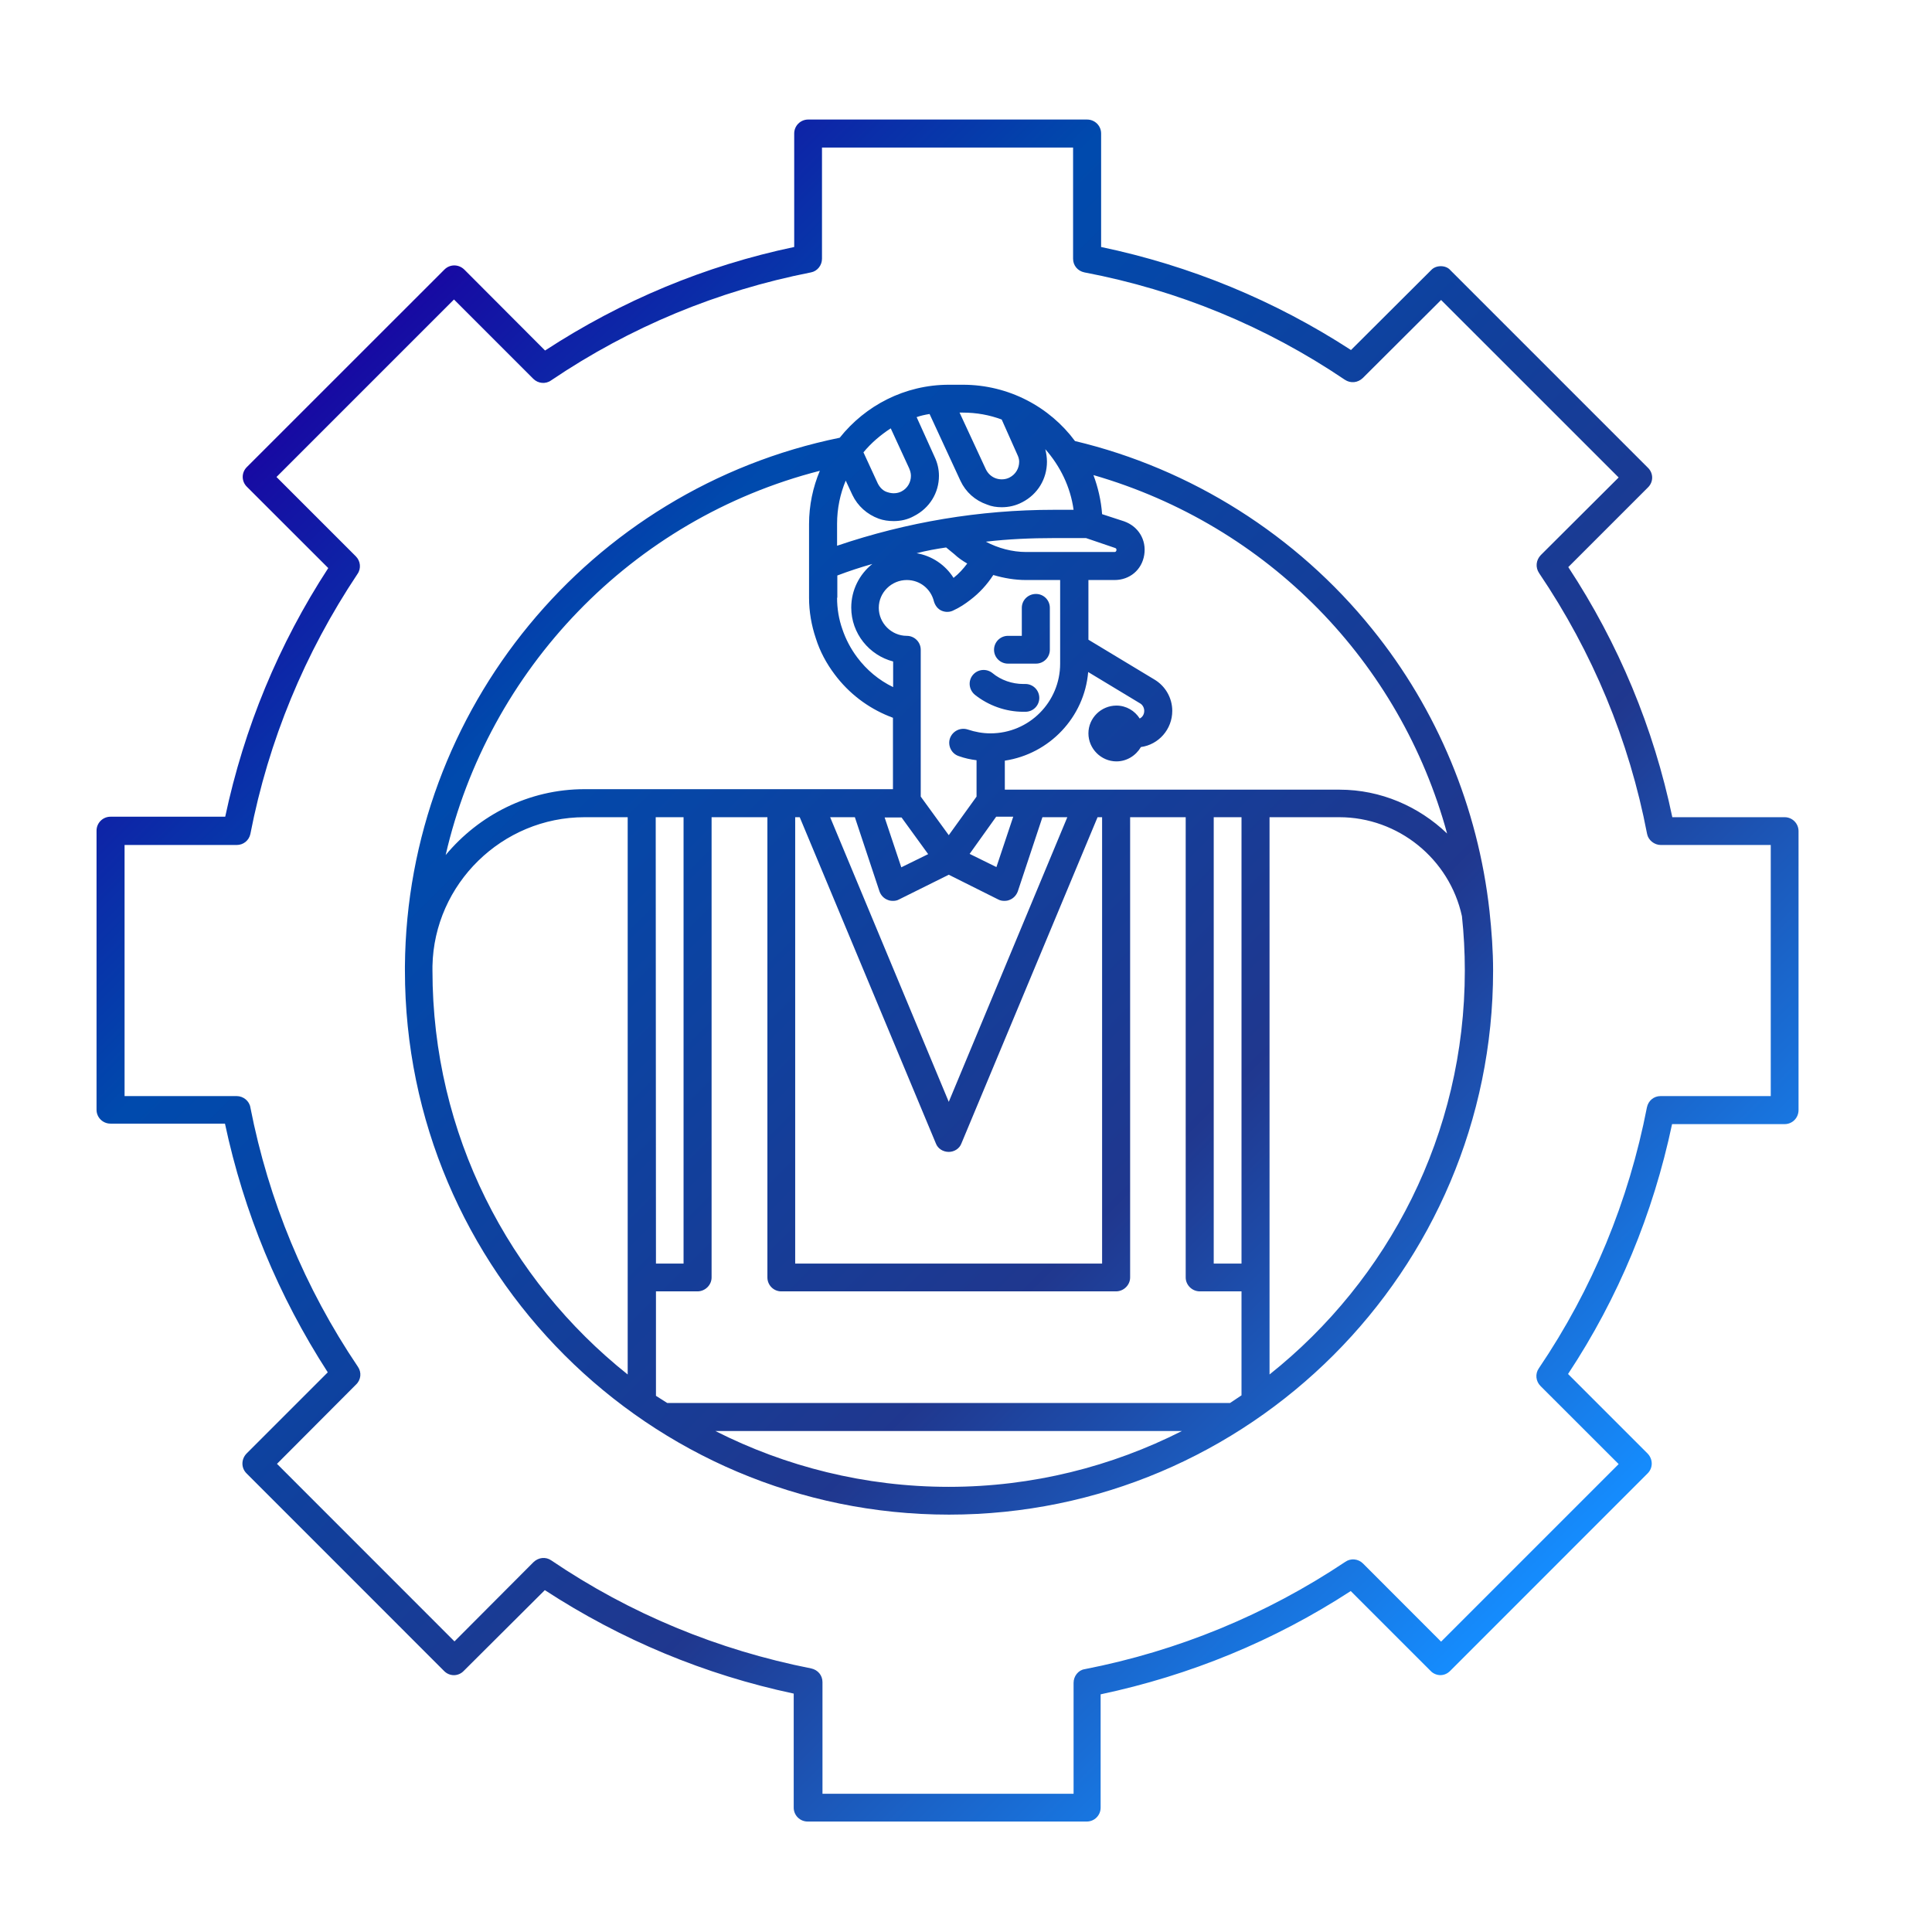 <svg xmlns="http://www.w3.org/2000/svg" xmlns:xlink="http://www.w3.org/1999/xlink" width="42" zoomAndPan="magnify" viewBox="0 0 31.5 31.5" height="42" preserveAspectRatio="xMidYMid meet" version="1.0"><defs><clipPath id="36b62cfa62"><path d="M 1.574 1.949 L 29.324 1.949 L 29.324 29.699 L 1.574 29.699 Z M 1.574 1.949 " clip-rule="nonzero"/></clipPath><clipPath id="a241f397d2"><path d="M 16.207 10.594 C 16.207 10.469 16.309 10.367 16.434 10.367 L 16.66 10.367 L 16.66 9.91 C 16.66 9.785 16.762 9.684 16.891 9.684 C 17.016 9.684 17.117 9.785 17.117 9.91 L 17.117 10.594 C 17.117 10.719 17.016 10.82 16.891 10.82 L 16.434 10.82 C 16.309 10.82 16.207 10.719 16.207 10.594 Z M 16.719 11.152 L 16.684 11.152 C 16.504 11.152 16.32 11.09 16.18 10.973 C 16.082 10.895 15.938 10.91 15.859 11.008 C 15.781 11.105 15.797 11.246 15.895 11.328 C 16.117 11.504 16.398 11.605 16.684 11.605 L 16.719 11.605 C 16.844 11.605 16.945 11.504 16.945 11.379 C 16.945 11.254 16.844 11.152 16.719 11.152 Z M 29.324 13.551 L 29.324 18.098 C 29.324 18.227 29.223 18.328 29.098 18.328 L 27.262 18.328 C 26.953 19.789 26.387 21.16 25.566 22.402 L 26.863 23.699 C 26.953 23.793 26.953 23.934 26.863 24.023 L 23.645 27.242 C 23.598 27.289 23.543 27.312 23.484 27.312 C 23.43 27.312 23.367 27.289 23.324 27.242 L 22.023 25.941 C 20.773 26.754 19.402 27.316 17.945 27.625 L 17.945 29.473 C 17.945 29.598 17.844 29.699 17.719 29.699 L 13.168 29.699 C 13.043 29.699 12.941 29.598 12.941 29.473 L 12.941 27.613 C 11.492 27.305 10.129 26.738 8.883 25.926 L 7.562 27.242 C 7.473 27.336 7.328 27.336 7.238 27.242 L 4.02 24.023 C 3.93 23.934 3.93 23.793 4.02 23.699 L 5.344 22.375 C 4.539 21.129 3.977 19.77 3.668 18.32 L 1.801 18.32 C 1.676 18.32 1.574 18.219 1.574 18.094 L 1.574 13.543 C 1.574 13.418 1.676 13.316 1.801 13.316 L 3.672 13.316 C 3.98 11.867 4.543 10.504 5.352 9.262 L 4.027 7.938 C 3.934 7.848 3.934 7.703 4.027 7.613 L 7.246 4.395 C 7.336 4.305 7.477 4.305 7.57 4.395 L 8.887 5.715 C 10.133 4.902 11.496 4.332 12.949 4.027 L 12.949 2.176 C 12.949 2.051 13.051 1.949 13.176 1.949 L 17.723 1.949 C 17.852 1.949 17.953 2.051 17.953 2.176 L 17.953 4.027 C 19.406 4.332 20.777 4.895 22.027 5.707 L 23.332 4.406 C 23.375 4.359 23.434 4.34 23.492 4.34 C 23.547 4.34 23.609 4.359 23.648 4.406 L 26.867 7.625 C 26.961 7.715 26.961 7.859 26.867 7.949 L 25.57 9.246 C 26.391 10.496 26.961 11.867 27.266 13.324 L 29.098 13.324 C 29.223 13.324 29.324 13.426 29.324 13.551 Z M 28.871 13.777 L 27.078 13.777 C 26.973 13.777 26.875 13.699 26.855 13.598 C 26.562 12.066 25.965 10.633 25.094 9.344 C 25.031 9.25 25.043 9.133 25.121 9.051 L 26.391 7.785 L 23.496 4.891 L 22.219 6.164 C 22.137 6.242 22.02 6.254 21.926 6.191 C 20.637 5.32 19.203 4.73 17.68 4.441 C 17.57 4.418 17.496 4.328 17.496 4.219 L 17.496 2.406 L 13.402 2.406 L 13.402 4.219 C 13.402 4.328 13.324 4.422 13.223 4.441 C 11.695 4.742 10.273 5.332 8.984 6.203 C 8.895 6.266 8.773 6.254 8.695 6.176 L 7.402 4.883 L 4.508 7.777 L 5.801 9.07 C 5.879 9.148 5.891 9.27 5.828 9.359 C 4.969 10.648 4.379 12.07 4.082 13.598 C 4.059 13.703 3.969 13.777 3.859 13.777 L 2.031 13.777 L 2.031 17.871 L 3.859 17.871 C 3.969 17.871 4.066 17.953 4.082 18.055 C 4.379 19.574 4.969 21 5.836 22.285 C 5.898 22.375 5.887 22.496 5.805 22.574 L 4.516 23.867 L 7.41 26.762 L 8.699 25.469 C 8.781 25.391 8.898 25.379 8.988 25.441 C 10.273 26.312 11.703 26.902 13.227 27.203 C 13.336 27.227 13.41 27.316 13.41 27.426 L 13.41 29.246 L 17.504 29.246 L 17.504 27.438 C 17.504 27.328 17.582 27.23 17.684 27.215 C 19.207 26.918 20.641 26.328 21.934 25.465 C 22.023 25.402 22.145 25.414 22.223 25.492 L 23.496 26.766 L 26.391 23.871 L 25.117 22.598 C 25.039 22.52 25.027 22.398 25.09 22.309 C 25.965 21.016 26.555 19.582 26.852 18.055 C 26.875 17.945 26.965 17.871 27.074 17.871 L 28.871 17.871 Z M 24.285 14.852 C 24.32 15.176 24.344 15.5 24.344 15.824 C 24.344 20.715 20.363 24.695 15.473 24.695 C 10.582 24.695 6.602 20.715 6.602 15.824 C 6.602 15.809 6.602 15.789 6.602 15.773 C 6.602 15.77 6.602 15.758 6.602 15.75 C 6.637 11.57 9.605 7.973 13.691 7.137 C 14.109 6.613 14.75 6.273 15.473 6.273 L 15.699 6.273 C 16.449 6.273 17.117 6.637 17.527 7.191 C 19.418 7.641 21.141 8.727 22.371 10.254 C 23.434 11.566 24.098 13.168 24.285 14.852 C 24.285 14.848 24.285 14.848 24.285 14.852 Z M 17.828 7.746 C 17.902 7.945 17.953 8.16 17.969 8.383 L 18.328 8.5 C 18.559 8.582 18.695 8.801 18.656 9.047 C 18.617 9.293 18.418 9.457 18.172 9.457 L 17.746 9.457 L 17.746 10.43 L 18.82 11.078 C 19 11.184 19.113 11.379 19.113 11.59 C 19.113 11.891 18.891 12.141 18.602 12.18 C 18.52 12.32 18.371 12.414 18.203 12.414 C 17.953 12.414 17.746 12.207 17.746 11.957 C 17.746 11.707 17.953 11.504 18.203 11.504 C 18.363 11.504 18.504 11.59 18.582 11.715 C 18.629 11.691 18.656 11.645 18.656 11.59 C 18.656 11.539 18.629 11.492 18.59 11.469 L 17.742 10.957 C 17.68 11.695 17.109 12.293 16.383 12.402 L 16.383 12.875 L 21.84 12.875 C 22.512 12.875 23.133 13.148 23.594 13.59 C 22.832 10.797 20.68 8.57 17.828 7.746 Z M 10.879 22.875 L 20.055 22.875 C 20.117 22.836 20.18 22.789 20.242 22.75 L 20.242 21.055 L 19.562 21.055 C 19.438 21.055 19.332 20.953 19.332 20.828 L 19.332 13.324 L 18.426 13.324 L 18.426 20.828 C 18.426 20.953 18.32 21.055 18.195 21.055 L 12.738 21.055 C 12.613 21.055 12.512 20.953 12.512 20.828 L 12.512 13.324 L 11.602 13.324 L 11.602 20.828 C 11.602 20.953 11.496 21.055 11.371 21.055 L 10.695 21.055 L 10.695 22.758 C 10.758 22.797 10.82 22.836 10.879 22.875 Z M 10.695 20.602 L 11.145 20.602 L 11.145 13.324 L 10.691 13.324 Z M 12.965 13.324 L 12.965 20.602 L 17.969 20.602 L 17.969 13.324 L 17.895 13.324 L 15.676 18.641 C 15.645 18.727 15.559 18.781 15.469 18.781 C 15.375 18.781 15.289 18.727 15.258 18.641 L 13.039 13.324 Z M 13.648 9.746 C 13.648 9.922 13.676 10.094 13.734 10.258 C 13.789 10.422 13.871 10.578 13.977 10.719 C 14.129 10.922 14.328 11.09 14.562 11.203 L 14.562 10.785 C 14.172 10.684 13.879 10.328 13.879 9.906 C 13.879 9.621 14.012 9.363 14.223 9.195 C 14.027 9.25 13.84 9.312 13.652 9.383 L 13.652 9.746 Z M 17.184 8.773 C 16.816 8.773 16.438 8.789 16.074 8.832 C 16.273 8.938 16.504 9 16.73 9 L 18.168 9 C 18.18 9 18.195 9 18.203 8.973 C 18.207 8.945 18.191 8.938 18.18 8.934 L 17.707 8.773 Z M 15.809 13.922 L 16.246 14.137 L 16.52 13.316 L 16.242 13.316 Z M 17.285 10.82 L 17.285 9.457 L 16.73 9.457 C 16.547 9.457 16.367 9.426 16.195 9.375 C 16.094 9.531 15.969 9.668 15.82 9.781 C 15.734 9.848 15.645 9.906 15.551 9.949 C 15.488 9.984 15.414 9.984 15.352 9.957 C 15.289 9.93 15.246 9.871 15.227 9.805 C 15.176 9.598 14.996 9.457 14.785 9.457 C 14.535 9.457 14.328 9.66 14.328 9.91 C 14.328 10.16 14.535 10.367 14.785 10.367 C 14.91 10.367 15.012 10.469 15.012 10.594 L 15.012 12.988 L 15.469 13.617 L 15.922 12.988 L 15.922 12.395 C 15.824 12.383 15.73 12.363 15.633 12.328 C 15.512 12.289 15.449 12.156 15.488 12.039 C 15.531 11.918 15.66 11.855 15.781 11.895 C 15.898 11.934 16.023 11.957 16.148 11.957 C 16.781 11.957 17.285 11.445 17.285 10.82 Z M 14.945 9.02 C 15.195 9.062 15.414 9.211 15.547 9.422 C 15.633 9.355 15.707 9.273 15.77 9.188 C 15.695 9.145 15.621 9.094 15.559 9.035 L 15.426 8.926 C 15.27 8.949 15.109 8.977 14.945 9.02 Z M 14.422 13.324 L 14.695 14.141 L 15.133 13.926 L 14.699 13.328 L 14.422 13.328 Z M 13.535 13.324 L 15.469 17.965 L 17.402 13.324 L 16.996 13.324 L 16.594 14.535 C 16.57 14.598 16.523 14.648 16.461 14.672 C 16.434 14.684 16.406 14.688 16.375 14.688 C 16.344 14.688 16.309 14.684 16.273 14.664 L 15.469 14.262 L 14.66 14.664 C 14.625 14.684 14.59 14.688 14.559 14.688 C 14.527 14.688 14.5 14.684 14.473 14.672 C 14.41 14.648 14.363 14.598 14.34 14.535 L 13.938 13.324 Z M 19.789 13.324 L 19.789 20.602 L 20.242 20.602 L 20.242 13.324 Z M 17.043 7.324 C 17.059 7.391 17.07 7.461 17.07 7.527 C 17.07 7.809 16.918 8.059 16.668 8.188 C 16.559 8.246 16.445 8.27 16.332 8.27 C 16.25 8.27 16.168 8.258 16.094 8.227 C 15.898 8.16 15.746 8.023 15.66 7.84 L 15.156 6.75 C 15.082 6.762 15.012 6.777 14.945 6.801 L 15.238 7.449 C 15.285 7.547 15.309 7.652 15.309 7.758 C 15.309 8.035 15.156 8.285 14.902 8.414 C 14.797 8.473 14.684 8.496 14.57 8.496 C 14.488 8.496 14.402 8.484 14.328 8.457 C 14.137 8.387 13.984 8.25 13.898 8.07 L 13.789 7.836 C 13.699 8.051 13.648 8.289 13.648 8.539 L 13.648 8.898 C 14.785 8.512 15.973 8.312 17.184 8.312 L 17.504 8.312 C 17.453 7.938 17.285 7.598 17.043 7.324 Z M 15.695 6.727 L 15.645 6.727 L 16.074 7.652 C 16.109 7.723 16.168 7.777 16.242 7.801 C 16.312 7.824 16.395 7.82 16.461 7.785 C 16.559 7.734 16.617 7.637 16.617 7.527 C 16.617 7.488 16.605 7.449 16.586 7.41 L 16.332 6.84 C 16.133 6.766 15.922 6.727 15.695 6.727 Z M 14.078 7.375 L 14.312 7.883 C 14.348 7.953 14.402 8.008 14.477 8.027 C 14.551 8.051 14.633 8.047 14.699 8.012 C 14.797 7.961 14.852 7.863 14.852 7.758 C 14.852 7.715 14.84 7.676 14.824 7.637 L 14.523 6.984 C 14.359 7.09 14.203 7.223 14.078 7.375 Z M 7.266 13.941 C 7.809 13.289 8.621 12.867 9.531 12.867 L 14.559 12.867 L 14.559 11.703 L 14.5 11.68 C 14.148 11.539 13.84 11.305 13.609 10.996 C 13.473 10.816 13.367 10.617 13.301 10.406 C 13.23 10.195 13.191 9.973 13.191 9.746 L 13.191 8.547 C 13.191 8.238 13.254 7.945 13.367 7.676 C 10.297 8.461 7.961 10.918 7.266 13.941 Z M 10.234 22.41 L 10.234 13.324 L 9.531 13.324 C 8.188 13.324 7.078 14.41 7.051 15.75 C 7.051 15.773 7.051 15.801 7.051 15.824 C 7.051 18.492 8.297 20.867 10.234 22.41 Z M 15.469 24.242 C 16.836 24.242 18.129 23.91 19.27 23.332 L 11.664 23.332 C 12.805 23.91 14.102 24.242 15.469 24.242 Z M 23.883 15.824 C 23.883 15.523 23.867 15.227 23.836 14.938 C 23.633 14.004 22.797 13.324 21.836 13.324 L 20.699 13.324 L 20.699 22.41 C 22.637 20.867 23.883 18.492 23.883 15.824 Z M 23.883 15.824 " clip-rule="nonzero"/></clipPath><linearGradient x1="12" gradientTransform="matrix(0.057, 0, 0, 0.057, 0.893, 1.268)" y1="12" x2="500" gradientUnits="userSpaceOnUse" y2="500" id="b8fffdd9ab"><stop stop-opacity="1" stop-color="rgb(9%, 3.899%, 63.899%)" offset="0"/><stop stop-opacity="1" stop-color="rgb(9%, 3.899%, 63.899%)" offset="0.125"/><stop stop-opacity="1" stop-color="rgb(9%, 3.899%, 63.899%)" offset="0.141"/><stop stop-opacity="1" stop-color="rgb(8.94%, 4.063%, 63.925%)" offset="0.148"/><stop stop-opacity="1" stop-color="rgb(8.649%, 4.877%, 64.052%)" offset="0.152"/><stop stop-opacity="1" stop-color="rgb(8.417%, 5.525%, 64.153%)" offset="0.156"/><stop stop-opacity="1" stop-color="rgb(8.183%, 6.172%, 64.253%)" offset="0.16"/><stop stop-opacity="1" stop-color="rgb(7.951%, 6.821%, 64.354%)" offset="0.164"/><stop stop-opacity="1" stop-color="rgb(7.719%, 7.469%, 64.455%)" offset="0.168"/><stop stop-opacity="1" stop-color="rgb(7.487%, 8.118%, 64.555%)" offset="0.172"/><stop stop-opacity="1" stop-color="rgb(7.254%, 8.765%, 64.655%)" offset="0.176"/><stop stop-opacity="1" stop-color="rgb(7.022%, 9.413%, 64.755%)" offset="0.18"/><stop stop-opacity="1" stop-color="rgb(6.79%, 10.06%, 64.856%)" offset="0.184"/><stop stop-opacity="1" stop-color="rgb(6.558%, 10.709%, 64.957%)" offset="0.188"/><stop stop-opacity="1" stop-color="rgb(6.325%, 11.356%, 65.057%)" offset="0.191"/><stop stop-opacity="1" stop-color="rgb(6.093%, 12.004%, 65.158%)" offset="0.195"/><stop stop-opacity="1" stop-color="rgb(5.861%, 12.653%, 65.259%)" offset="0.199"/><stop stop-opacity="1" stop-color="rgb(5.629%, 13.301%, 65.359%)" offset="0.203"/><stop stop-opacity="1" stop-color="rgb(5.396%, 13.948%, 65.46%)" offset="0.207"/><stop stop-opacity="1" stop-color="rgb(5.164%, 14.597%, 65.561%)" offset="0.211"/><stop stop-opacity="1" stop-color="rgb(4.93%, 15.244%, 65.662%)" offset="0.215"/><stop stop-opacity="1" stop-color="rgb(4.698%, 15.892%, 65.762%)" offset="0.219"/><stop stop-opacity="1" stop-color="rgb(4.466%, 16.539%, 65.863%)" offset="0.223"/><stop stop-opacity="1" stop-color="rgb(4.234%, 17.188%, 65.964%)" offset="0.227"/><stop stop-opacity="1" stop-color="rgb(4.001%, 17.836%, 66.064%)" offset="0.23"/><stop stop-opacity="1" stop-color="rgb(3.769%, 18.484%, 66.165%)" offset="0.234"/><stop stop-opacity="1" stop-color="rgb(3.537%, 19.131%, 66.266%)" offset="0.238"/><stop stop-opacity="1" stop-color="rgb(3.305%, 19.78%, 66.367%)" offset="0.242"/><stop stop-opacity="1" stop-color="rgb(3.072%, 20.427%, 66.467%)" offset="0.246"/><stop stop-opacity="1" stop-color="rgb(2.84%, 21.075%, 66.568%)" offset="0.25"/><stop stop-opacity="1" stop-color="rgb(2.608%, 21.724%, 66.669%)" offset="0.254"/><stop stop-opacity="1" stop-color="rgb(2.376%, 22.372%, 66.769%)" offset="0.258"/><stop stop-opacity="1" stop-color="rgb(2.142%, 23.019%, 66.87%)" offset="0.262"/><stop stop-opacity="1" stop-color="rgb(1.91%, 23.668%, 66.971%)" offset="0.266"/><stop stop-opacity="1" stop-color="rgb(1.678%, 24.315%, 67.072%)" offset="0.27"/><stop stop-opacity="1" stop-color="rgb(1.447%, 24.963%, 67.172%)" offset="0.273"/><stop stop-opacity="1" stop-color="rgb(1.213%, 25.61%, 67.273%)" offset="0.277"/><stop stop-opacity="1" stop-color="rgb(0.981%, 26.259%, 67.374%)" offset="0.281"/><stop stop-opacity="1" stop-color="rgb(0.749%, 26.907%, 67.474%)" offset="0.285"/><stop stop-opacity="1" stop-color="rgb(0.517%, 27.556%, 67.575%)" offset="0.289"/><stop stop-opacity="1" stop-color="rgb(0.284%, 28.203%, 67.676%)" offset="0.293"/><stop stop-opacity="1" stop-color="rgb(0.052%, 28.851%, 67.776%)" offset="0.297"/><stop stop-opacity="1" stop-color="rgb(0.16%, 28.845%, 67.656%)" offset="0.305"/><stop stop-opacity="1" stop-color="rgb(0.423%, 28.748%, 67.389%)" offset="0.312"/><stop stop-opacity="1" stop-color="rgb(0.729%, 28.566%, 67.091%)" offset="0.32"/><stop stop-opacity="1" stop-color="rgb(1.036%, 28.384%, 66.795%)" offset="0.328"/><stop stop-opacity="1" stop-color="rgb(1.341%, 28.203%, 66.499%)" offset="0.336"/><stop stop-opacity="1" stop-color="rgb(1.648%, 28.023%, 66.203%)" offset="0.344"/><stop stop-opacity="1" stop-color="rgb(1.955%, 27.841%, 65.906%)" offset="0.352"/><stop stop-opacity="1" stop-color="rgb(2.26%, 27.66%, 65.61%)" offset="0.359"/><stop stop-opacity="1" stop-color="rgb(2.567%, 27.478%, 65.314%)" offset="0.367"/><stop stop-opacity="1" stop-color="rgb(2.873%, 27.296%, 65.016%)" offset="0.375"/><stop stop-opacity="1" stop-color="rgb(3.178%, 27.116%, 64.72%)" offset="0.383"/><stop stop-opacity="1" stop-color="rgb(3.485%, 26.935%, 64.424%)" offset="0.391"/><stop stop-opacity="1" stop-color="rgb(3.792%, 26.753%, 64.128%)" offset="0.398"/><stop stop-opacity="1" stop-color="rgb(4.097%, 26.572%, 63.831%)" offset="0.406"/><stop stop-opacity="1" stop-color="rgb(4.404%, 26.39%, 63.535%)" offset="0.414"/><stop stop-opacity="1" stop-color="rgb(4.71%, 26.21%, 63.239%)" offset="0.422"/><stop stop-opacity="1" stop-color="rgb(5.017%, 26.028%, 62.943%)" offset="0.43"/><stop stop-opacity="1" stop-color="rgb(5.322%, 25.847%, 62.645%)" offset="0.438"/><stop stop-opacity="1" stop-color="rgb(5.629%, 25.665%, 62.349%)" offset="0.445"/><stop stop-opacity="1" stop-color="rgb(5.936%, 25.484%, 62.053%)" offset="0.453"/><stop stop-opacity="1" stop-color="rgb(6.241%, 25.304%, 61.757%)" offset="0.461"/><stop stop-opacity="1" stop-color="rgb(6.548%, 25.122%, 61.459%)" offset="0.469"/><stop stop-opacity="1" stop-color="rgb(6.854%, 24.94%, 61.163%)" offset="0.477"/><stop stop-opacity="1" stop-color="rgb(7.159%, 24.759%, 60.867%)" offset="0.484"/><stop stop-opacity="1" stop-color="rgb(7.466%, 24.577%, 60.57%)" offset="0.492"/><stop stop-opacity="1" stop-color="rgb(7.773%, 24.397%, 60.274%)" offset="0.5"/><stop stop-opacity="1" stop-color="rgb(7.925%, 24.307%, 60.126%)" offset="0.5"/><stop stop-opacity="1" stop-color="rgb(8.078%, 24.216%, 59.978%)" offset="0.5"/><stop stop-opacity="1" stop-color="rgb(8.232%, 24.126%, 59.83%)" offset="0.508"/><stop stop-opacity="1" stop-color="rgb(8.385%, 24.034%, 59.682%)" offset="0.516"/><stop stop-opacity="1" stop-color="rgb(8.691%, 23.853%, 59.384%)" offset="0.523"/><stop stop-opacity="1" stop-color="rgb(8.997%, 23.671%, 59.088%)" offset="0.531"/><stop stop-opacity="1" stop-color="rgb(9.303%, 23.491%, 58.792%)" offset="0.539"/><stop stop-opacity="1" stop-color="rgb(9.61%, 23.309%, 58.496%)" offset="0.547"/><stop stop-opacity="1" stop-color="rgb(9.917%, 23.128%, 58.199%)" offset="0.555"/><stop stop-opacity="1" stop-color="rgb(10.222%, 22.946%, 57.903%)" offset="0.562"/><stop stop-opacity="1" stop-color="rgb(10.529%, 22.765%, 57.607%)" offset="0.57"/><stop stop-opacity="1" stop-color="rgb(10.835%, 22.583%, 57.31%)" offset="0.578"/><stop stop-opacity="1" stop-color="rgb(11.14%, 22.403%, 57.013%)" offset="0.586"/><stop stop-opacity="1" stop-color="rgb(11.447%, 22.221%, 56.717%)" offset="0.594"/><stop stop-opacity="1" stop-color="rgb(11.754%, 22.04%, 56.421%)" offset="0.602"/><stop stop-opacity="1" stop-color="rgb(12.059%, 21.858%, 56.125%)" offset="0.609"/><stop stop-opacity="1" stop-color="rgb(12.35%, 21.719%, 55.885%)" offset="0.617"/><stop stop-opacity="1" stop-color="rgb(12.418%, 22.227%, 56.526%)" offset="0.621"/><stop stop-opacity="1" stop-color="rgb(12.347%, 22.784%, 57.257%)" offset="0.625"/><stop stop-opacity="1" stop-color="rgb(12.276%, 23.34%, 57.986%)" offset="0.629"/><stop stop-opacity="1" stop-color="rgb(12.206%, 23.895%, 58.717%)" offset="0.633"/><stop stop-opacity="1" stop-color="rgb(12.135%, 24.451%, 59.448%)" offset="0.637"/><stop stop-opacity="1" stop-color="rgb(12.065%, 25.006%, 60.179%)" offset="0.641"/><stop stop-opacity="1" stop-color="rgb(11.993%, 25.562%, 60.909%)" offset="0.645"/><stop stop-opacity="1" stop-color="rgb(11.923%, 26.118%, 61.639%)" offset="0.648"/><stop stop-opacity="1" stop-color="rgb(11.852%, 26.674%, 62.37%)" offset="0.652"/><stop stop-opacity="1" stop-color="rgb(11.781%, 27.229%, 63.101%)" offset="0.656"/><stop stop-opacity="1" stop-color="rgb(11.71%, 27.785%, 63.831%)" offset="0.66"/><stop stop-opacity="1" stop-color="rgb(11.639%, 28.342%, 64.561%)" offset="0.664"/><stop stop-opacity="1" stop-color="rgb(11.568%, 28.897%, 65.292%)" offset="0.668"/><stop stop-opacity="1" stop-color="rgb(11.497%, 29.453%, 66.023%)" offset="0.672"/><stop stop-opacity="1" stop-color="rgb(11.426%, 30.008%, 66.753%)" offset="0.676"/><stop stop-opacity="1" stop-color="rgb(11.356%, 30.563%, 67.484%)" offset="0.68"/><stop stop-opacity="1" stop-color="rgb(11.284%, 31.119%, 68.214%)" offset="0.684"/><stop stop-opacity="1" stop-color="rgb(11.214%, 31.676%, 68.945%)" offset="0.688"/><stop stop-opacity="1" stop-color="rgb(11.142%, 32.231%, 69.675%)" offset="0.691"/><stop stop-opacity="1" stop-color="rgb(11.072%, 32.787%, 70.406%)" offset="0.695"/><stop stop-opacity="1" stop-color="rgb(11%, 33.342%, 71.136%)" offset="0.699"/><stop stop-opacity="1" stop-color="rgb(10.93%, 33.899%, 71.867%)" offset="0.703"/><stop stop-opacity="1" stop-color="rgb(10.858%, 34.454%, 72.597%)" offset="0.707"/><stop stop-opacity="1" stop-color="rgb(10.788%, 35.01%, 73.328%)" offset="0.711"/><stop stop-opacity="1" stop-color="rgb(10.716%, 35.565%, 74.059%)" offset="0.715"/><stop stop-opacity="1" stop-color="rgb(10.646%, 36.121%, 74.789%)" offset="0.719"/><stop stop-opacity="1" stop-color="rgb(10.574%, 36.676%, 75.519%)" offset="0.723"/><stop stop-opacity="1" stop-color="rgb(10.504%, 37.233%, 76.25%)" offset="0.727"/><stop stop-opacity="1" stop-color="rgb(10.432%, 37.788%, 76.981%)" offset="0.73"/><stop stop-opacity="1" stop-color="rgb(10.362%, 38.344%, 77.711%)" offset="0.734"/><stop stop-opacity="1" stop-color="rgb(10.291%, 38.899%, 78.441%)" offset="0.738"/><stop stop-opacity="1" stop-color="rgb(10.22%, 39.456%, 79.172%)" offset="0.742"/><stop stop-opacity="1" stop-color="rgb(10.149%, 40.012%, 79.903%)" offset="0.746"/><stop stop-opacity="1" stop-color="rgb(10.078%, 40.567%, 80.634%)" offset="0.75"/><stop stop-opacity="1" stop-color="rgb(10.007%, 41.122%, 81.363%)" offset="0.754"/><stop stop-opacity="1" stop-color="rgb(9.937%, 41.678%, 82.094%)" offset="0.758"/><stop stop-opacity="1" stop-color="rgb(9.865%, 42.233%, 82.825%)" offset="0.762"/><stop stop-opacity="1" stop-color="rgb(9.795%, 42.79%, 83.556%)" offset="0.766"/><stop stop-opacity="1" stop-color="rgb(9.724%, 43.346%, 84.285%)" offset="0.77"/><stop stop-opacity="1" stop-color="rgb(9.654%, 43.901%, 85.016%)" offset="0.773"/><stop stop-opacity="1" stop-color="rgb(9.583%, 44.456%, 85.747%)" offset="0.777"/><stop stop-opacity="1" stop-color="rgb(9.512%, 45.013%, 86.478%)" offset="0.781"/><stop stop-opacity="1" stop-color="rgb(9.441%, 45.569%, 87.207%)" offset="0.785"/><stop stop-opacity="1" stop-color="rgb(9.37%, 46.124%, 87.938%)" offset="0.789"/><stop stop-opacity="1" stop-color="rgb(9.299%, 46.68%, 88.669%)" offset="0.793"/><stop stop-opacity="1" stop-color="rgb(9.229%, 47.235%, 89.4%)" offset="0.797"/><stop stop-opacity="1" stop-color="rgb(9.157%, 47.791%, 90.129%)" offset="0.801"/><stop stop-opacity="1" stop-color="rgb(9.087%, 48.347%, 90.86%)" offset="0.805"/><stop stop-opacity="1" stop-color="rgb(9.015%, 48.903%, 91.591%)" offset="0.809"/><stop stop-opacity="1" stop-color="rgb(8.945%, 49.458%, 92.322%)" offset="0.812"/><stop stop-opacity="1" stop-color="rgb(8.873%, 50.014%, 93.051%)" offset="0.816"/><stop stop-opacity="1" stop-color="rgb(8.803%, 50.571%, 93.782%)" offset="0.82"/><stop stop-opacity="1" stop-color="rgb(8.731%, 51.126%, 94.513%)" offset="0.824"/><stop stop-opacity="1" stop-color="rgb(8.661%, 51.682%, 95.244%)" offset="0.828"/><stop stop-opacity="1" stop-color="rgb(8.589%, 52.237%, 95.973%)" offset="0.832"/><stop stop-opacity="1" stop-color="rgb(8.519%, 52.792%, 96.704%)" offset="0.836"/><stop stop-opacity="1" stop-color="rgb(8.447%, 53.348%, 97.435%)" offset="0.84"/><stop stop-opacity="1" stop-color="rgb(8.377%, 53.905%, 98.166%)" offset="0.844"/><stop stop-opacity="1" stop-color="rgb(8.305%, 54.46%, 98.897%)" offset="0.848"/><stop stop-opacity="1" stop-color="rgb(8.235%, 55.016%, 99.628%)" offset="0.852"/><stop stop-opacity="1" stop-color="rgb(8.217%, 55.157%, 99.814%)" offset="0.859"/><stop stop-opacity="1" stop-color="rgb(8.199%, 55.299%, 100%)" offset="0.875"/><stop stop-opacity="1" stop-color="rgb(8.199%, 55.299%, 100%)" offset="1"/></linearGradient></defs><g clip-path="url(#36b62cfa62)"><g clip-path="url(#a241f397d2)"><path fill="url(#b8fffdd9ab)" d="M 1.574 1.949 L 1.574 29.699 L 29.324 29.699 L 29.324 1.949 Z M 1.574 1.949 " fill-rule="nonzero"/></g></g></svg>